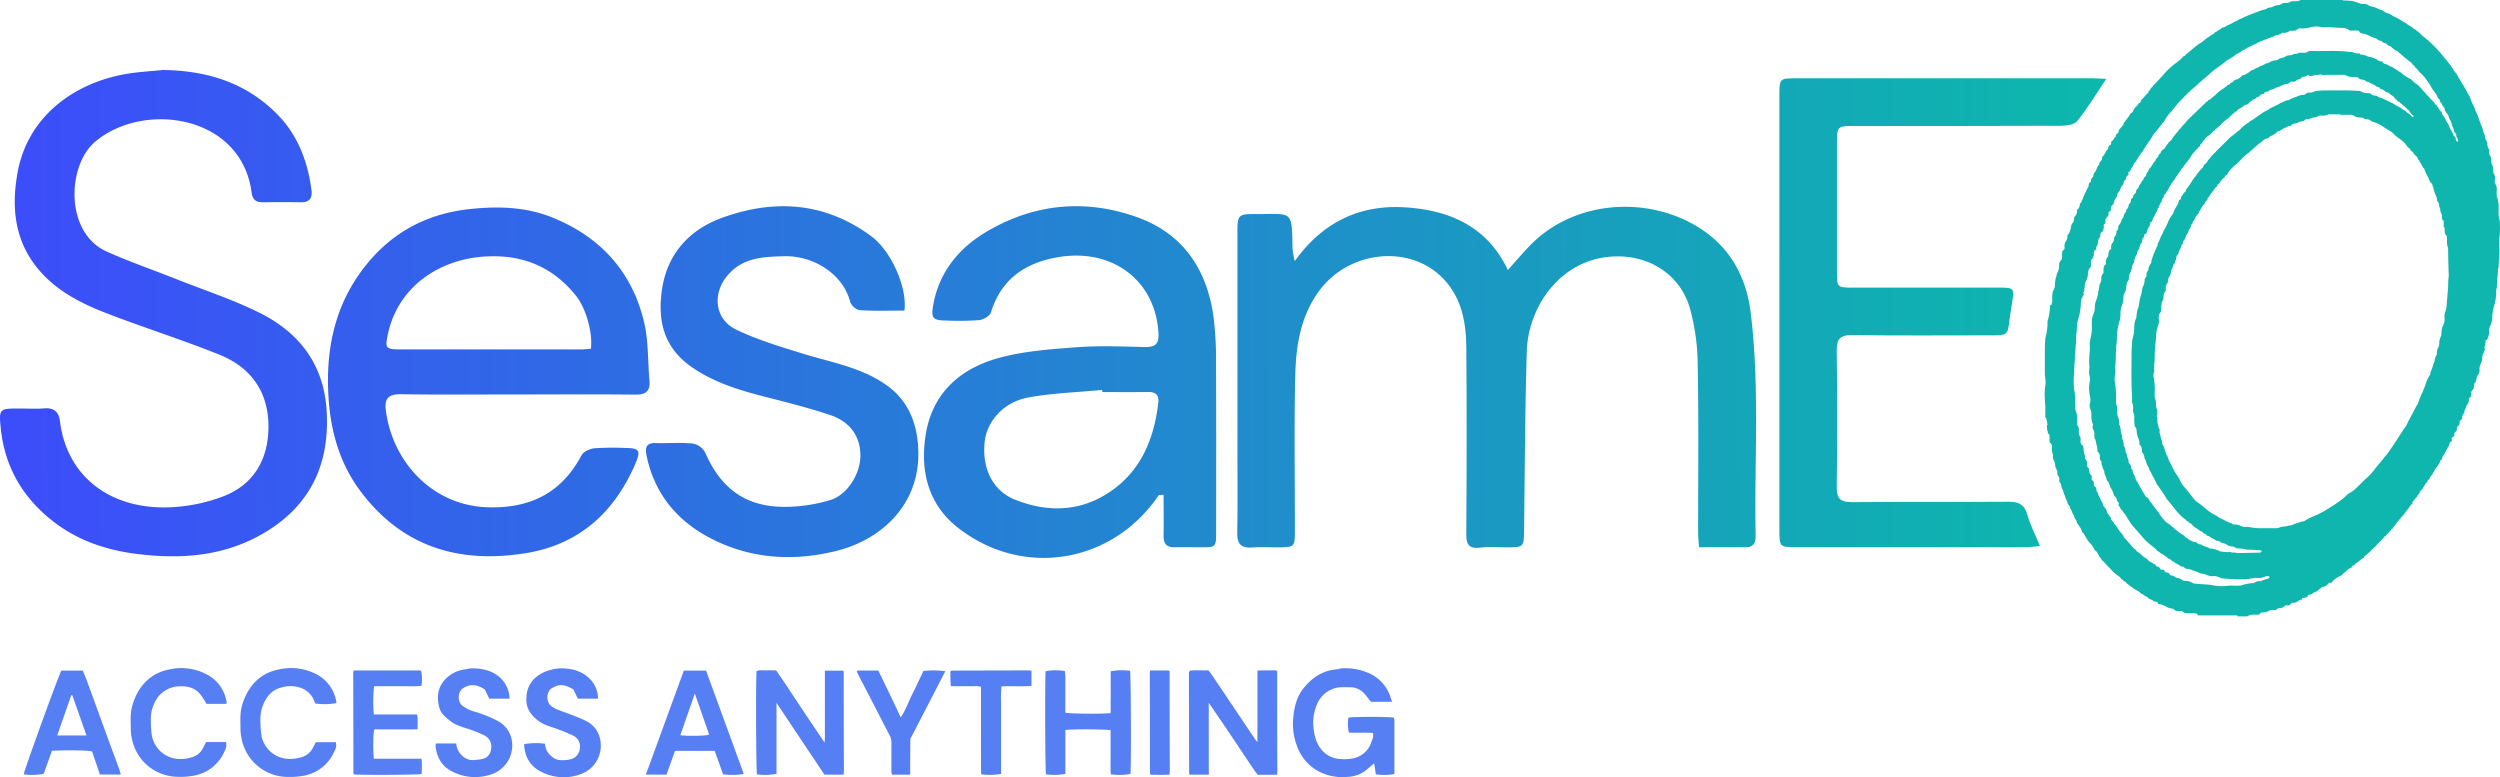 <svg xmlns="http://www.w3.org/2000/svg" xmlns:xlink="http://www.w3.org/1999/xlink" viewBox="0 0 1014.75 315.43"><defs><style>.cls-1{fill:url(#linear-gradient);}.cls-2{fill:url(#linear-gradient-2);}.cls-3{fill:url(#linear-gradient-3);}.cls-4{fill:url(#linear-gradient-4);}.cls-5{fill:url(#linear-gradient-5);}.cls-6{fill:url(#linear-gradient-6);}.cls-7{fill:#567ff4;}.cls-8{fill:#0fb6ad;}</style><linearGradient id="linear-gradient" x1="-42.46" y1="154.98" x2="1049.28" y2="151.92" gradientUnits="userSpaceOnUse"><stop offset="0" stop-color="#3f47ff"/><stop offset="1" stop-color="#01d199"/></linearGradient><linearGradient id="linear-gradient-2" x1="-42.54" y1="127.42" x2="1049.2" y2="124.36" xlink:href="#linear-gradient"/><linearGradient id="linear-gradient-3" x1="-42.54" y1="129.25" x2="1049.21" y2="126.19" xlink:href="#linear-gradient"/><linearGradient id="linear-gradient-4" x1="-42.46" y1="156.4" x2="1049.28" y2="153.34" xlink:href="#linear-gradient"/><linearGradient id="linear-gradient-5" x1="-42.46" y1="155.68" x2="1049.28" y2="152.62" xlink:href="#linear-gradient"/><linearGradient id="linear-gradient-6" x1="-42.46" y1="155.93" x2="1049.28" y2="152.87" xlink:href="#linear-gradient"/></defs><g id="Layer_2" data-name="Layer 2"><g id="Layer_6_Image" data-name="Layer 6 Image"><path class="cls-1" d="M525.53,106C537,90,552.1,83,570.38,84.16c17.78,1.17,33.11,7.5,41.67,25.42,3.34-3.7,6.18-7.08,9.26-10.22,18.22-18.53,48.9-20.16,69.87-5.94,11.43,7.74,17.65,19.44,19.37,33.05,3.8,30.16,1.49,60.51,2.06,90.77.06,2.86-.63,4.92-4.08,4.89-6.13-.07-12.27,0-18.9,0-.14-2.25-.36-4.18-.36-6.11,0-22.66.24-45.32-.17-68a88.47,88.47,0,0,0-3.2-23c-4.51-15.48-19.92-23.25-35.83-20.36-18.36,3.34-29.83,21-30.34,37.89-.75,24.28-.79,48.58-1.11,72.88-.09,6.55-.19,6.7-6.75,6.74-3.67,0-7.38-.34-11,.11-4.54.57-5.72-1.17-5.7-5.48.15-25.32.22-50.65,0-76-.09-9.94-1.86-19.61-9-27.32-13.46-14.51-38.48-12-50.68,4.54-7.79,10.57-9.48,22.63-9.76,35-.46,20.82-.11,41.65-.14,62.47,0,6.51-.18,6.65-6.79,6.69-3.5,0-7-.21-10.49.05-4.51.32-6.2-1.39-6.12-6,.23-12.49.08-25,.08-37.48q0-42.24,0-84.47c0-7,.38-7.44,7.32-7.39,15.26.11,14.76-2.07,15.05,14.27A40.05,40.05,0,0,0,525.53,106Z"/><path class="cls-2" d="M66.1,28.42c17.73.21,33.57,5,46.31,17.84,8.43,8.5,12.45,19.1,14,30.76.44,3.2-.61,5.15-4.26,5.09-5.16-.1-10.32-.08-15.49,0-2.82,0-4.14-1.09-4.53-4C97.91,46.43,58.14,41,38.6,57.54c-11.4,9.66-12.35,37,4.78,44.61,9.4,4.17,19.15,7.56,28.71,11.35,11.28,4.47,22.91,8.25,33.7,13.69,15.85,8,25.61,20.89,26.78,39.28,1.36,21.24-6.11,38.16-24.63,49.4-16.43,10-34.4,11.31-53,8.89-12.26-1.6-23.54-5.49-33.41-13.16C9.24,202,2,189.63.34,174.1c-.86-8.26-.65-8.28,7.61-8.29,3.33,0,6.68.22,10-.05,3.95-.32,5.92,1.41,6.38,5.17,2.72,22.36,20.44,36.33,45.6,34.93a68.74,68.74,0,0,0,20.73-4.4c12.29-4.77,18.12-14.85,18.31-27.75.21-14.12-6.74-24.39-19.66-29.63C74.08,137.9,58.35,133,43,127.05c-10.73-4.16-20.91-9.44-28.3-18.83C5.91,97,4.72,84.07,7,70.78c4-23.84,23.61-37.42,44.79-40.86C56.49,29.15,61.32,28.91,66.1,28.42Z"/><path class="cls-3" d="M854.94,32c-4.23,6.3-7.64,12-11.76,17.13-1.2,1.5-4.42,1.91-6.73,1.92-27.83.13-55.66.08-83.49.09-7.32,0-7.33,0-7.33,7.52q0,25.74,0,51.49c0,6.57,0,6.59,6.76,6.59q29.5,0,59,0c6.11,0,6.2.16,5.33,6.17-.31,2.13-.75,4.26-1,6.4-.76,6.78-.74,6.8-7.75,6.8-18.67,0-37.34.17-56-.1-5.17-.08-6.51,1.67-6.44,6.62q.38,27.5,0,55c-.06,4.91,1.65,6.24,6.35,6.19,21.17-.2,42.33,0,63.5-.16,4.13,0,6.37,1.17,7.54,5.32s3.17,8,5.12,12.66c-2.25.19-4,.46-5.67.47q-46.75,0-93.5,0c-6.44,0-6.62-.19-6.62-6.85q0-88.24,0-176.49c0-6.92.1-7,6.94-7q60,0,120,0C850.82,31.78,852.46,31.91,854.94,32Z"/><path class="cls-4" d="M470.38,200.93c-18.72,27.74-55.06,33.95-81.52,13.3-12.08-9.42-15.46-23-13.13-37.71,2.71-17.09,14.12-27,29.91-31.29,10.13-2.75,20.9-3.5,31.45-4.29,9.12-.68,18.32-.29,27.48-.08,4.27.1,5.91-1.13,5.65-5.71-1.26-21.53-19-34.72-41.29-30.67-13.23,2.4-22.58,9.07-26.73,22.35-.46,1.45-3.07,2.94-4.82,3.12a121.12,121.12,0,0,1-13.48.15c-5.38-.07-6-1.08-5.11-6.29,2.4-13.46,10.49-23.17,21.66-29.77C419.83,82.58,440.81,80.6,462,88.32c18.23,6.66,27.77,21,30.52,39.86a139.28,139.28,0,0,1,1.06,19.39c.12,22.66.05,45.32.05,68,0,6.59,0,6.59-6.38,6.57-3.49,0-7-.09-10.49,0-3.2.07-4.5-1.42-4.46-4.55.09-5.57,0-11.15,0-16.72Zm-22.94-41.79-.08-.88c-10.05,1-20.23,1.27-30.12,3.11s-16.69,9.62-17.57,18.08c-1.1,10.55,3.14,19.7,12.35,23.37,12.41,4.94,25.15,5.08,36.91-2.16,13.68-8.42,19.38-21.72,21.22-37.09.39-3.31-1.06-4.51-4.24-4.46C459.75,159.21,453.6,159.14,447.44,159.14Z"/><path class="cls-5" d="M209.8,160.11c-15.67,0-31.34.15-47-.09-4.76-.07-6.8,1.4-6.22,6.27,2.51,20.81,18.59,38.64,40.73,39.58,17.29.74,30.44-5.4,38.74-21.07.79-1.49,3.35-2.64,5.2-2.84a113,113,0,0,1,12.49-.14c5.82.06,6.47,1.05,4.13,6.48C249.35,208,235.08,221,213.52,224.51c-27,4.41-50.17-2.42-67.15-25.06-8.12-10.82-11.91-23.38-12.92-36.7-1.53-20.05,2.12-38.87,15-55,10.8-13.56,25-21.06,42.25-22.89,11.38-1.22,22.68-.93,33.41,3.39,19.66,7.91,32.62,22.15,37.41,42.89,1.73,7.51,1.39,15.5,2.1,23.26.4,4.38-1.51,5.83-5.8,5.78C241.8,160,225.8,160.11,209.8,160.11Zm30.07-18.58c.75-6.84-2.13-16.54-6.05-21.45-9.31-11.63-21.36-16.72-36.23-16-18.8.86-36.05,12-40.18,31.7-1.16,5.49-.85,6,4.88,6.05q36.92,0,73.83,0C237.27,141.8,238.42,141.64,239.87,141.53Z"/><path class="cls-6" d="M367.11,126.06c-6.24,0-12.23.22-18.18-.17-1.4-.09-3.5-2-3.87-3.47-3-11.45-15.19-18.74-26.78-18.42-8.5.24-16.62.49-22.8,7.59-6.5,7.46-5.48,18,3.43,22.25s18.24,7,27.58,9.89c11.27,3.43,23,5.43,33,12.36,8.21,5.68,12,13.71,13,23.15,2.61,24-13.69,39.6-33.11,44.4-18,4.45-35.55,3.13-51.88-5.65-13.15-7.08-22-18.07-25.07-33.15-.68-3.34,0-5.13,3.79-5,5,.12,10-.29,15,.2a7.21,7.21,0,0,1,5,3.6c6.54,15.08,17,22.44,33.35,22.08a64.56,64.56,0,0,0,17.52-2.78c6.95-2.16,12.14-10.7,12.15-18,0-7.59-4-13.68-12.12-16.42-8.65-2.92-17.54-5.15-26.39-7.41-10.53-2.69-20.79-5.77-29.91-12.08-11.38-7.86-14-18.82-12.11-31.56,2.12-14.51,11.2-24.19,24.05-28.94C314,80.68,334.87,81.91,353.8,96,361.63,101.84,368.32,116.52,367.11,126.06Z"/><path class="cls-7" d="M565,284.87h-8.54c-1-1.23-1.79-2.39-2.74-3.42a7.63,7.63,0,0,0-5.9-2.49c-2.19,0-4.38-.22-6.55.56a11.14,11.14,0,0,0-6.94,7,18.21,18.21,0,0,0-1.24,8.12c.28,3.17.83,6.27,2.81,9a10.5,10.5,0,0,0,8.3,4.45,16.6,16.6,0,0,0,5.29-.33,9.75,9.75,0,0,0,7.17-6.6c.38-1.12,1.06-2.19.59-3.66-3.21-.21-6.47,0-9.7-.13a14.39,14.39,0,0,1-.21-6.09c1.72-.39,16.51-.4,18.37,0a4.45,4.45,0,0,1,.28,1.13q0,10.69,0,21.39a1.42,1.42,0,0,1-.12.4,22.72,22.72,0,0,1-7.43.09c-.1-.72-.2-1.48-.31-2.24s-.25-1.52-.37-2.23c-1.14,1-2.32,2-3.53,3a13.13,13.13,0,0,1-7.31,2.52,20.72,20.72,0,0,1-11.55-2.19,18.33,18.33,0,0,1-8.7-9.79,25.18,25.18,0,0,1-1.73-12.1c.38-4.19,1.38-8.33,4-11.69,3.43-4.38,7.81-7.41,13.59-7.89.63,0,1.24-.34,1.86-.38a23.59,23.59,0,0,1,11.59,2.1,15.85,15.85,0,0,1,8.52,9.88C564.7,283.72,564.83,284.2,565,284.87Z"/><path class="cls-7" d="M490.66,314.44H483l-.22-.21c0-.05-.11-.11-.11-.17q-.06-19.57-.09-39.16c0-.57,0-1.14,0-1.71a1.19,1.19,0,0,1,.11-.41,5,5,0,0,1,.39-.58c2.29-.27,4.77,0,7.4-.12.36.45.77.91,1.12,1.43q4.17,6.17,8.32,12.36c3.12,4.64,6.23,9.3,9.36,13.94.27.41.6.78,1.11,1.42V272.16c1.42,0,2.67-.06,3.93-.07H518a2.87,2.87,0,0,1,.26.26c.05,0,.13.11.13.16q0,20.22.08,40.45c0,.41,0,.83-.09,1.45-2.6.2-5.14,0-7.84.11-.36-.47-.77-.94-1.12-1.45-4-5.89-7.89-11.79-11.86-17.67-2.21-3.28-4.46-6.54-6.93-10.15Z"/><path class="cls-7" d="M342.42,314.43h-7.78q-4.81-7.2-9.67-14.46l-9.78-14.68v28.8a23.74,23.74,0,0,1-7.94.22c-.36-1.62-.51-37.22-.17-41.94,1.26-.54,2.62-.21,3.94-.27s2.55,0,4,0c3.35,4.74,6.49,9.62,9.7,14.45s6.46,9.64,10,14.88c.19-2.3.08-4.16.1-6s0-3.85,0-5.77V272.22h7.4l.14.14c0,.06.11.12.11.18q0,20.32.08,40.65C342.53,313.54,342.47,313.88,342.42,314.43Z"/><path class="cls-7" d="M432.43,296.32v17.8a24.43,24.43,0,0,1-7.88.18c-.32-1.6-.44-38.42-.14-41.86a23.32,23.32,0,0,1,7.8-.08,20.74,20.74,0,0,1,.21,2.17c0,4.21,0,8.42,0,12.63v2.1c1.5.47,15.07.61,18.35.18.14-1.85,0-3.76.06-5.66s0-3.71,0-5.57v-5.73a24.34,24.34,0,0,1,7.86-.2c.35,1.6.5,37.75.17,41.86a24.46,24.46,0,0,1-8,.15c-.16-2.93-.05-5.91-.07-8.88s0-6,0-9C449.31,296,435.48,295.89,432.43,296.32Z"/><path class="cls-7" d="M91.84,285.69h-8A32.48,32.48,0,0,0,81,281.45c-2.23-2.4-5.23-3.08-8.36-2.86a11,11,0,0,0-5.8,1.85,11.53,11.53,0,0,0-2.52,2.24,15.11,15.11,0,0,0-3.1,9.74,45.54,45.54,0,0,0,.39,5.93A11.6,11.6,0,0,0,73,308.08a15.44,15.44,0,0,0,5-.73,7.43,7.43,0,0,0,4.43-3.73c.38-.76.77-1.52,1.23-2.41h8.13a5.63,5.63,0,0,1-.66,3.77,16.77,16.77,0,0,1-13.35,10,27.57,27.57,0,0,1-5.5.34A19.45,19.45,0,0,1,58,308.9a19.67,19.67,0,0,1-4.46-9.06,18.58,18.58,0,0,1-.46-4.2c0-2.69-.23-5.37.35-8.07a23.38,23.38,0,0,1,4.08-9,18.06,18.06,0,0,1,10.95-6.79,22.14,22.14,0,0,1,14.91,1.69A15.21,15.21,0,0,1,92,285.11C92,285.23,91.93,285.38,91.84,285.69Z"/><path class="cls-7" d="M128.2,301.27h8.11a4.58,4.58,0,0,1-.58,3.64A16.71,16.71,0,0,1,122.44,315a28.58,28.58,0,0,1-5.29.36,19.16,19.16,0,0,1-19.06-15.42,18.83,18.83,0,0,1-.48-4.42c0-2.61-.21-5.22.33-7.86a23.55,23.55,0,0,1,3.92-8.87,17.88,17.88,0,0,1,11.06-7,22.23,22.23,0,0,1,15.31,1.79A15.32,15.32,0,0,1,136.54,285a1.53,1.53,0,0,1-.07.41,27.71,27.71,0,0,1-8.5.14c-.31-.72-.61-1.51-1-2.25a9,9,0,0,0-6-4.41,11.73,11.73,0,0,0-6.49.11,9.61,9.61,0,0,0-5.54,3.38,15.38,15.38,0,0,0-3.24,9.71,47,47,0,0,0,.37,6.14,11.63,11.63,0,0,0,11.61,9.82,16.86,16.86,0,0,0,5-.79,7.31,7.31,0,0,0,4.26-3.62C127.37,302.93,127.74,302.16,128.2,301.27Z"/><path class="cls-7" d="M274,304.77l-3.48,9.64h-8.36c5.17-14.15,10.29-28.16,15.42-42.22h9q7.67,21,15.3,41.88c-1.48.52-5.22.63-8.36.26l-3.43-9.56Zm2.18-6.33c3.55.4,10.09.28,11.67-.23-1.9-5.49-3.81-11-5.81-16.73C280,287.32,278.07,292.81,276.13,298.44Z"/><path class="cls-7" d="M24.9,272.2h8.7c.55,1.36,1.2,2.83,1.75,4.34,2.88,7.84,5.72,15.7,8.58,23.55,1.41,3.86,2.86,7.7,4.27,11.56.31.86.55,1.75.86,2.74H40.57c-1.08-3.16-2.14-6.3-3.19-9.37-1.66-.47-10.25-.61-16.3-.27l-3.34,9.35a25,25,0,0,1-8.11.21C9.85,312.58,23.43,275.08,24.9,272.2Zm4.46,10-.41-.06-5.73,16.38H35.1Z"/><path class="cls-7" d="M206.85,283.58h-8.28c-.65-1.37-1.26-2.63-1.76-3.7-3.3-2.21-6.38-2.44-9.41-.13a5,5,0,0,0-.12,6.38,14.61,14.61,0,0,0,5.24,2.7,50,50,0,0,1,9.09,3.59,11.12,11.12,0,0,1,5.76,6.51,12.35,12.35,0,0,1-7.85,15.34A20,20,0,0,1,183.27,313c-4-2.08-5.88-5.57-6.45-9.89a6.67,6.67,0,0,1,.09-1.35h8.27a7.47,7.47,0,0,0,2.46,5,5.77,5.77,0,0,0,4.41,1.76,24.88,24.88,0,0,0,3.77-.45c2.58-.62,3.5-2.62,3.59-4.73a5,5,0,0,0-2.84-4.86,47.19,47.19,0,0,0-7.12-2.8c-2.35-.8-4.8-1.47-6.74-3.07s-3.69-2.87-4.37-5.35c-1.29-4.7-.56-8.85,3.09-12.23a13.36,13.36,0,0,1,7.45-3.34,18.15,18.15,0,0,1,2.28-.4c4.37-.07,8.52.78,11.85,3.78A12.17,12.17,0,0,1,206.85,283.58Z"/><path class="cls-7" d="M242.76,283.6h-8.21l-1.81-3.78c-4-2.26-6-2.27-9.29-.14a5,5,0,0,0-.09,6.57c1.71,1.54,4,2.14,6.18,3,2.72,1,5.46,2,8.07,3.27a10.43,10.43,0,0,1,5.67,6.31,12.35,12.35,0,0,1-7.85,15.51A19.83,19.83,0,0,1,219.19,313c-4.31-2.33-6.23-6.15-6.44-10.93a26.69,26.69,0,0,1,8.45-.19,7,7,0,0,0,2.62,5.07,5.81,5.81,0,0,0,4.05,1.6,13.7,13.7,0,0,0,4.21-.48,4.93,4.93,0,0,0,3.3-4.57,4.72,4.72,0,0,0-2.54-4.8c-1.9-1-3.89-1.73-5.87-2.5-1.78-.7-3.62-1.22-5.4-1.92a14.67,14.67,0,0,1-6.42-5.14,9.09,9.09,0,0,1-1.46-5.89,11,11,0,0,1,3.57-8.13,15.56,15.56,0,0,1,7-3.39,13.19,13.19,0,0,1,2.71-.43c4.45-.12,8.68.75,12,3.83A11.6,11.6,0,0,1,242.76,283.6Z"/><path class="cls-7" d="M143.54,272.15h27.33a15.08,15.08,0,0,1,.18,6.23,47.53,47.53,0,0,1-6.32.14c-2.14,0-4.28,0-6.42,0h-6.38c-.47,1.5-.58,8.62-.17,11.47h17.51c.51,2.06.14,3.94.26,6-2.09.13-4,.05-5.9.07s-4,0-6,0h-5.72c-.46,1.56-.55,9.25-.14,11.91h19.34a37,37,0,0,1,0,6.22c-1.71.34-24.26.45-27.41.16a1.14,1.14,0,0,1-.15-.16c-.05-.05-.11-.11-.11-.17q0-20.43-.07-40.87A7.92,7.92,0,0,1,143.54,272.15Z"/><path class="cls-7" d="M369.43,314.44H362a13.31,13.31,0,0,1-.18-1.63c0-3.78,0-7.56,0-11.34a5.84,5.84,0,0,0-.65-2.87c-2.63-5-5.22-10.11-7.83-15.17-1.67-3.22-3.36-6.43-5-9.65-.22-.43-.4-.88-.59-1.29.21-.17.32-.33.42-.33,2.71,0,5.42,0,8.34,0,3,6.18,6,12.45,9.09,19,2.14-3.06,3.15-6.4,4.72-9.44s3-6.28,4.49-9.36a35.08,35.08,0,0,1,8.9.09q-7.11,13.77-14.21,27.49Z"/><path class="cls-7" d="M418.68,272.24v6.18c-4.05.28-8.08,0-12.21.18a65.2,65.2,0,0,0-.14,7.1c0,2.35,0,4.71,0,7.06v21.35a24.42,24.42,0,0,1-8.07.17c-.14-2.93-.05-5.9-.07-8.87s0-5.85,0-8.78v-17.8c-1.38-.54-2.74-.24-4.06-.29s-2.71,0-4.06,0h-4.12a44,44,0,0,1-.16-6l.25-.24c.06,0,.12-.11.17-.11l31.46-.08A8.45,8.45,0,0,1,418.68,272.24Z"/><path class="cls-7" d="M466.84,272.15h7.59a1.83,1.83,0,0,1,.21.22c.05.05.11.11.11.17q0,20.44.08,40.88a9.32,9.32,0,0,1-.14,1c-2.58.16-5.12.06-7.53.07-.17-.17-.23-.21-.27-.26s-.12-.12-.12-.18q0-20.43-.07-40.88A8.2,8.2,0,0,1,466.84,272.15Z"/><path class="cls-8" d="M908,249.8H892a.53.53,0,0,0-.4-.7,5.9,5.9,0,0,0-1.4-.2h-2.7a2.39,2.39,0,0,1-1.4-.5,1.76,1.76,0,0,0-.5-.4h-1.1a2.41,2.41,0,0,1-2.4-.9,7.71,7.71,0,0,1-2.6-.7,8.36,8.36,0,0,0-3.1-1.2.76.76,0,0,1-.4-.2c-.2-.6-.6-.7-1.2-.8-.4-.1-.9-.1-1.1-.7a3.36,3.36,0,0,1-1.4-.5c-.4-.2-.7-.8-1.1-.9-.9-.1-1.2-1.1-2.1-1.1-.8-1-2-1.4-3-2.1-.6-.4-1.2-.9-1.8-1.3-.3-.3-.7-.5-1-.8s-.5-.7-1-.8-.5-.7-.9-.8c-.6-.1-.6-.8-1-1-.8-.5-1.4-1.1-2.1-1.6s-1.2-1.3-1.9-1.9c-.8-.9-1.7-1.7-2.4-2.6-.3-.4-.9-.6-1-1-.2-.7-1.1-1-1.1-1.8-.6-.6-.7-1.6-1.6-1.9-.1,0-.2-.2-.2-.4l-.3-.6a10.18,10.18,0,0,0-1.8-2.3,10.47,10.47,0,0,1-.8-1.1l-.9-1.5c-.4-.5-.4-1.2-1.1-1.4-.1,0-.1-.3-.1-.4a8,8,0,0,0-1.3-2.4c-.4-.6-.9-1-.9-1.7a.76.76,0,0,0-.2-.5,3.43,3.43,0,0,1-.9-1.8c-.2-.4-.5-.9-.7-1.3s-.3-1.1-.6-1.3c-.5-.4-.1-1-.6-1.4,0,0,0-.2-.1-.2-.5-.3-.5-.9-.7-1.3a9.38,9.38,0,0,0-.6-1.5c-.3-.5-.3-1.1-.6-1.6-.2-.2-.2-.6-.3-.9a6.94,6.94,0,0,0-.5-1.3,5.34,5.34,0,0,1-.5-1.8.76.76,0,0,0-.2-.5,1.67,1.67,0,0,1-.5-1.6,1.68,1.68,0,0,0-.3-1.2,1.77,1.77,0,0,1-.5-1.7c.1-.4-.3-1-.5-1.5a2.84,2.84,0,0,1-.4-1.3,4.71,4.71,0,0,0-.4-1.7,3.87,3.87,0,0,1-.5-2.3v-.3a6.91,6.91,0,0,1-.4-3.2,2,2,0,0,0-1-1.9v-3.1a3,3,0,0,0-.7-.5c0-.4.1-.8-.1-1a1.8,1.8,0,0,1-.2-1c0-.6-.2-1.2.2-1.7-.3-.8-.2-1.8-.7-2.5a1.42,1.42,0,0,1-.2-.6v-3.7c0-1.2-.2-2.4-.2-3.6a24.42,24.42,0,0,1,.2-5.4,6.46,6.46,0,0,0,0-2.4c0-.8-.2-1.5-.2-2.3v-10c0-1.5.1-2.9.2-4.4,0-.1.1-.3.1-.4a24.28,24.28,0,0,0,.8-5.4,3.21,3.21,0,0,1,.1-1.4,23.62,23.62,0,0,0,.9-6.1c.1-.2.7-.1.7-.7,0-.4.2-.7.2-1.1v-1.8a5.46,5.46,0,0,1,.6-2.8,3.84,3.84,0,0,0,.5-2.1,10.3,10.3,0,0,1,.6-3.5c.1-.3.1-.6.2-.9a6.29,6.29,0,0,0,.9-3.3,2.65,2.65,0,0,1,.8-2.2,1.59,1.59,0,0,0,.4-1.2v-2.3a9.43,9.43,0,0,1,1-1v-.9a3.15,3.15,0,0,1,.8-2.6.6.6,0,0,0,.1-.4c.4-.6.2-1.2.3-1.8.2-.2.5-.4.6-.7a9.68,9.68,0,0,0,.8-2.4,3.12,3.12,0,0,1,.7-1.8,1.74,1.74,0,0,0,.5-1.4,2,2,0,0,1,.4-1.3,2.67,2.67,0,0,0,.8-2.5,3,3,0,0,0,1.2-2.6c.3-.3.7-.6.7-.9,0-.5.4-.8.5-1.1a5,5,0,0,1,.5-1.3,11.73,11.73,0,0,1,.5-1.1c.4-.8.7-1.5,1.1-2.2a1.4,1.4,0,0,0,.3-.9,1.33,1.33,0,0,1,.9-1.4c0-1.1.1-1.1.8-2a.76.76,0,0,0,.2-.5c.1-.4.1-1,.4-1.2,1-.9.9-2.4,2-3.3,0,0,.1-.1,0-.1-.1-.6.3-.9.6-1.3s.6-.6.5-.9a1.49,1.49,0,0,1,.6-1.3,11.91,11.91,0,0,0,.9-1.5c.2-.3.3-.7.7-.9a.71.71,0,0,0,.3-.6,1.44,1.44,0,0,1,.8-1.3.67.67,0,0,0,.4-.7v-.6a9.32,9.32,0,0,0,1-1,2,2,0,0,1,.8-1c.1,0,.1-.2.1-.3-.1-.5.2-.7.5-1s.8-.6.7-1.3a.76.76,0,0,1,.2-.4c.5-.6,1-1.1,1.5-1.7.1-.1.2-.2.2-.3-.1-.7.5-1,.8-1.5s.8-1.1,1.2-1.6.7-1.5,1.5-1.8c.1-.1.3-.2.3-.4a5.25,5.25,0,0,1,1.9-2.5c.2-.2.2-.5.3-.7s.5-.2.8-.4c.1-.1.1-.3.2-.4s0-.4.1-.5c.7-.8,1.5-1.6,2.2-2.5.3-.3,1-.5.8-1.2,0,0,.2-.1.2-.2.2-.2.6-.3.6-.6.1-.7,1-.9,1.1-1.5,1.9-1.8,3.6-3.8,5.3-5.7a39.47,39.47,0,0,1,3.7-3.3c.1-.1.1-.1.2-.1a27.46,27.46,0,0,0,2.6-2.2c.3-.2.3-.7.8-.7.3,0,.5-.5.8-.7l1.7-1.4c.6-.5,1.2-1.1,1.9-1.6a14.91,14.91,0,0,1,2-1.5c1.5-.7,2.4-2.1,4-2.8.5-.8,1.7-.7,2.1-1.7.9-.2,1.5-1,2.3-1.3.3-.1.5-.4.7-.6.4-.1,1-.1,1.3-.4.9-.7,2-.9,2.9-1.5.7-.5,1.6-.7,2.3-1.2s1.6-.6,2.3-1.1a.76.76,0,0,1,.5-.2,30.54,30.54,0,0,1,3.2-1.3,18,18,0,0,1,2.1-.8,15.55,15.55,0,0,1,2.3-.8,3.17,3.17,0,0,0,1.5-.6,1.42,1.42,0,0,1,.6-.2,4.66,4.66,0,0,0,2-.6,6.58,6.58,0,0,1,1.5-.4,2.3,2.3,0,0,0,1.4-.4,2.88,2.88,0,0,1,2-.5,3.29,3.29,0,0,0,1.7-.4,1.52,1.52,0,0,1,1.3-.3h1.3a4.94,4.94,0,0,0,1.6-.5h17c.2.1.3.2.5.2a25.61,25.61,0,0,1,3.9.3c.2,0,.3.1.4.1.8.3,1.5.5,2.3.8a3.89,3.89,0,0,0,1.5.2,3.92,3.92,0,0,1,1.8.4,6,6,0,0,0,1.1.6,7.61,7.61,0,0,1,3,1h.1c.8.5,1.9.5,2.6,1.3.1.1.3.1.4.2.5.2,1,.3,1.4.5.9.4,1.6,1,2.5,1.4,1.6.6,2.8,1.7,4.3,2.4.8.9,2.2,1.2,3,2.2a.76.76,0,0,0,.4.2,2.44,2.44,0,0,1,1.1.9c.6,0,.8.6,1.2.9.2.1.3.3.5.5,1,.8,2,1.7,3,2.5s1.6,1.6,2.5,2.4c.5.5.9,1,1.4,1.5,1.2,1.3,2.2,2.6,3.3,3.9l2.1,2.7a7.46,7.46,0,0,1,.7,1.2,11.32,11.32,0,0,0,1,1.3c.5.4.6,1,.9,1.5l1.8,3a31.36,31.36,0,0,1,1.8,3.1,22.47,22.47,0,0,0,1.2,2.1c.4.7.3,1.6.9,2.2.2,1.1,1.2,2,1.2,3.2a.1.1,0,0,0,.1.1,13.65,13.65,0,0,1,1.4,3.3c.4,1,.7,2.1,1.2,3.1.6,1.3.6,2.7,1.4,3.9.1.1,0,.2,0,.4a2.46,2.46,0,0,0,.5,1.5,2.84,2.84,0,0,1,.4,1.2,4,4,0,0,0,.7,2.4.63.63,0,0,1,0,.6,4.19,4.19,0,0,0,.5,2.2,2.54,2.54,0,0,1,.4,1.7,2.88,2.88,0,0,0,.3,1.6,5.75,5.75,0,0,1,.5,2.6,2,2,0,0,0,.2,1.1,3.31,3.31,0,0,1,.5,2.4,3,3,0,0,0,.3,2.1,3.66,3.66,0,0,1,.4,2.3v2a3.55,3.55,0,0,0,.2,1,11.56,11.56,0,0,1,.6,4.2,22.53,22.53,0,0,0,0,2.6,3.4,3.4,0,0,0,.2,1.4,10.9,10.9,0,0,1,.3,2.6,36.22,36.22,0,0,1-.2,5.7,20.6,20.6,0,0,0,0,4.3c.1,2.5-.3,4.9-.3,7.3v.2c-.5,1-.2,2.2-.4,3.2a38.66,38.66,0,0,0-.3,4.8v.2c-.5,1.2-.2,2.5-.4,3.8a19.72,19.72,0,0,1-.7,3.5,20.08,20.08,0,0,0-.8,4.8,8.08,8.08,0,0,1-.8,3.4,4.92,4.92,0,0,0-.5,2,5.5,5.5,0,0,1-.2,2.2c-.2.5-.4,1.1-.6,1.6-.2,0-.4.1-.6.1a11.08,11.08,0,0,1-.2,1.9,5.27,5.27,0,0,1-.3,1.2c.5.6-.1,1.1-.2,1.7s-.6,1.1-.6,1.8a6,6,0,0,1-.7,3,5.37,5.37,0,0,0-.5,2.1,2.8,2.8,0,0,1-.7,2.5,1.8,1.8,0,0,0-.4.9c-.2.8-.1,1.8-.9,2.3-.1.9-.3,1.7-.4,2.4a9,9,0,0,0-.9,1v2c-.3.2-.6.5-1,.8a3.88,3.88,0,0,1-.8,2.8c-.1.2-.3.3-.3.5a2.46,2.46,0,0,1-.4,1.1,2,2,0,0,0-.3,1.1.91.91,0,0,1-.3.7,1.91,1.91,0,0,0-.6,1.6,1,1,0,0,1-.4.9c-.2.2-.4.3-.6.5v.8c-.1.4-.1.9-.4,1-.8.4-.7,1.1-.8,1.8a.75.75,0,0,1-.4.7,1.1,1.1,0,0,0-.6,1v.8a5.74,5.74,0,0,1-.7.4,1,1,0,0,0-.4.7,3.09,3.09,0,0,0,.2.8,10,10,0,0,0-1,.9c-.2.6-.1,1.1-.4,1.3-.7,1-1.1,2.1-1.7,3.1-.1.1-.1.3-.2.4a3,3,0,0,0-.8,1.6,1,1,0,0,1-.1.3c-.6.2-.6.8-.8,1.2a12.54,12.54,0,0,1-1.6,2.4,4.7,4.7,0,0,0-.6.9c0,.4-.3.6-.5.9s-.2.7-.5.9c-.8.6-.8,1.7-1.7,2.2-.1.7-.7,1-1,1.6s-.7,1-.9,1.5c-.5.8-1.5,1.3-1.5,2.4a1,1,0,0,1-.3.1c-.1.1-.4.3-.4.4,0,.5-.3.7-.6,1a21,21,0,0,0-1.4,1.7c-.1.1-.1.4-.1.6s-.1.3-.3.4-.3.2-.4.4c-1,1.4-2,2.7-3.1,4.1-.3.4-.7.6-.9,1a39.19,39.19,0,0,0-2.5,3.2c-.2.3-.7.5-.6,1a1.44,1.44,0,0,0-.3.2c-.1.1-.3.1-.4.2-.3.4-.5.9-1,1,0,.6-.7.8-.9,1.2s-.8.6-1.1,1a10.59,10.59,0,0,1-1,1.2,28.34,28.34,0,0,0-2.4,2.5c-.6.7-1.4,1.1-1.9,1.8a9.34,9.34,0,0,1-1.5,1.3,3.33,3.33,0,0,1-1.1.9c-.2.1-.1.5-.3.7s-.6.1-.8.4-.8.6-1.2,1c-.6.6-1.5.8-1.9,1.6,0,.1-.3.2-.4.2-.7,0-.6.6-.7.8a5.82,5.82,0,0,0-1.1.5,17.38,17.38,0,0,0-1.5,1.3c-.5.4-1,.6-1.3,1.2a2.19,2.19,0,0,1-.5.3,9,9,0,0,0-3.5,2.5.37.37,0,0,0-.1.3,4.87,4.87,0,0,0-1.2.1c-.3.3-.5.6-.7.8s-.5.3-.7.5-.7.2-1,.3-.7.2-.8.4c-.2.5-.8.5-1,.8a2,2,0,0,1-1.2.8,3.13,3.13,0,0,0-1,.5,2,2,0,0,1-1.2.6,2.35,2.35,0,0,0-1,.5c-.1.1-.1.4-.2.6-.7.1-1.4.3-2,.4a1.49,1.49,0,0,0-.1.6,2.73,2.73,0,0,0-1.9.8c-.1.1-.3.1-.5.2-.6.4-1.3.2-1.8.3-.3.4-.6.7-.8,1h-1.7c-.5.4-.8.8-1.1.9a12,12,0,0,1-2,.3,5.72,5.72,0,0,1-.8.7h-1.1a3,3,0,0,0-2,.5c-.2.1-.4.1-.5.2a7.15,7.15,0,0,1-2.5.3,3.63,3.63,0,0,1-.8.9h-2.7a3.31,3.31,0,0,0-1.5.4,1.69,1.69,0,0,1-1,.3h-3.6C908.23,249.5,908,249.5,908,249.8Zm-32.3-80.4a7.87,7.87,0,0,0,.4,3.5c.1.3,0,.8.2,1a1.21,1.21,0,0,1,.3,1c0,.3-.1.7,0,.9.5.9.3,2.1.9,3,.1.1,0,.4.1.6.1.4,0,.9.3,1.2.4.5.4,1.1.7,1.6.4.9.4,2,1.1,2.8.1.1,0,.2.1.3a13.36,13.36,0,0,0,.7,1.8l1.2,2.4a33,33,0,0,0,1.8,3.2,6.7,6.7,0,0,1,1.1,1.8,14.15,14.15,0,0,0,2.3,3.5c1.4,1.6,2.6,3.3,3.9,4.9a5.8,5.8,0,0,0,1.2,1,36.55,36.55,0,0,1,3.1,2.4,21,21,0,0,0,3,2.2c.7.5,1.5.7,2.1,1.2a5.07,5.07,0,0,0,1.6.9c.6.3,1.2.6,1.7.9a16.67,16.67,0,0,0,2,.8c.5.2.9.7,1.5.6a5,5,0,0,1,2.6.6,4.71,4.71,0,0,0,1.7.4,7.5,7.5,0,0,1,1.5,0,23.25,23.25,0,0,0,5.3.5h5.5a3.4,3.4,0,0,0,1.4-.2,7,7,0,0,1,2.5-.5,23.81,23.81,0,0,1,2.6-.5,27,27,0,0,1,4-1.4c.6-.2,1.3-.2,1.7-.6a27.68,27.68,0,0,1,4.6-2.2c1.2-.6,2.4-1.2,3.6-1.9,1.7-1.1,3.5-2.1,5.2-3.4a18.85,18.85,0,0,0,3.1-2.5,6.1,6.1,0,0,1,1.6-1.2,11.22,11.22,0,0,0,2.2-1.6c1.7-1.6,3.3-3.3,5.1-4.9a16.68,16.68,0,0,0,2.5-2.8c1.2-1.7,2.7-3.1,3.9-4.8.5-.7,1.2-1.3,1.7-2.1,1.2-1.7,2.4-3.5,3.6-5.3.2-.4.5-.7.7-1.1.8-1.2,1.6-2.5,2.4-3.7.2-.3.5-.6.7-.9.5-1.1,1-2.1,1.6-3.2l2.7-5.1a4.05,4.05,0,0,0,.5-.9,23.4,23.4,0,0,1,.9-2.4c.3-.8.7-1.5,1-2.3a23.29,23.29,0,0,0,1.1-2.8,15.31,15.31,0,0,1,1.9-4.1.6.6,0,0,0,.1-.4,4.22,4.22,0,0,1,.3-1.2c.6-1.1.7-2.3,1.3-3.5,0-.1.1-.2.1-.3a6.15,6.15,0,0,1,.7-2.3,1.39,1.39,0,0,0,.2-1.1,5.55,5.55,0,0,1,.6-2.2,2.93,2.93,0,0,0,.4-1.6,5.34,5.34,0,0,1,.5-2.5,4.19,4.19,0,0,0,.4-1.6,7.19,7.19,0,0,1,.8-3.5c.1-.2.1-.4.2-.5a7.13,7.13,0,0,0,.2-2.9,4.67,4.67,0,0,1,.3-1.7,8.15,8.15,0,0,0,.6-3.1c.2-1.9.3-3.8.5-5.7.2-1.7,0-3.5.3-5.2a14.72,14.72,0,0,0,0-2.1c-.1-3.2-.2-6.5-.2-9.7a2.54,2.54,0,0,0-.2-.7,9.08,9.08,0,0,1-.3-2.3,13.33,13.33,0,0,0,0-2,2.72,2.72,0,0,1-.9-2.4v-.8a2.27,2.27,0,0,0-.1-.4c-.5-.1-.3-.5-.3-.8V89.7a5,5,0,0,1-.7-.8c-.1-.8.1-1.5-.2-2.1a3.51,3.51,0,0,1-.5-2c0-.1,0-.1-.1-.2-.5-.9-.2-2.2-1.1-3l-.1-.1a5.59,5.59,0,0,0-.7-2.6,14.16,14.16,0,0,1-.7-2.2,3.81,3.81,0,0,0-.3-1c-.3-.4,0-1.2-.8-1.4-.1,0-.1-.2-.2-.3-.4-.8-.7-1.6-1.1-2.4a14.25,14.25,0,0,1-1.3-2.8.55.55,0,0,0-.3-.5c-.7-.7-.8-1.8-1.6-2.4.1-.7-.7-.9-.8-1.5a2.49,2.49,0,0,0-1.1-1.4c-.7-.6-.9-1.6-1.9-2a.35.35,0,0,1-.1-.2c0-.4-.3-.6-.6-.8a2.36,2.36,0,0,1-.8-.9,12,12,0,0,0-2.8-2.7,18.39,18.39,0,0,1-2.2-1.7,8.31,8.31,0,0,0-1.4-1.3c-1.2-.7-2.4-1.4-3.5-2.2a16.18,16.18,0,0,0-1.8-1c-.9-.4-1.8-.7-2.7-1a.35.35,0,0,1-.2-.1c-.3-.6-1-.6-1.5-.7s-1.2-.1-1.7-.6h-.2c-.7-.1-1.3-.1-2-.2a1.61,1.61,0,0,1-.9-.3c-1.2-.7-1.2-.7-2.1-.7h-2.6a3,3,0,0,1-1.6-.2h-4.5c-.1,0-.2,0-.2.1a5.11,5.11,0,0,1-2.7.4,3.09,3.09,0,0,0-1.8.5,1.42,1.42,0,0,1-.6.2c-.5.1-1.1,0-1.5.3a4.09,4.09,0,0,1-2.4.4,2.44,2.44,0,0,1-2.2,1c-.1,0-.4,0-.4.1a4,4,0,0,1-1.8.7c-.6.2-1.5.2-1.7,1.1-.6,0-1.3-.1-1.8.5-1.4.2-2.3,1.5-3.7,1.7a.45.45,0,0,0-.3.3.78.78,0,0,1-.4.4,11.91,11.91,0,0,1-1.5.9c-.5.3-1.1.4-1.3,1,0,.1-.3.1-.4.1-.3.1-.7.2-1,.3a5.38,5.38,0,0,0-1.2.9,9.38,9.38,0,0,1-1.2.9c-.8.6-1.5,1.3-2.2,1.9s-1.4,1.3-2.1,1.9a15.58,15.58,0,0,0-2,1.6c-.7.6-1.3,1.3-1.9,1.9a19.2,19.2,0,0,1-1.5,1.4,13,13,0,0,0-3.4,3.9c-.1.1-.2.3-.3.3a.66.66,0,0,0-.6.7.22.22,0,0,1-.2.2,10,10,0,0,0-1.1,1l-.9,1.2c-.3.6-1.1.8-1.1,1.6a1.34,1.34,0,0,0-.9.9,7.05,7.05,0,0,1-.7.9,11.32,11.32,0,0,1-1,1.3c-.4.4-.3,1.1-.9,1.2-.1,0-.2.2-.2.3.1.6-.4.9-.7,1.3a1.35,1.35,0,0,0-.5.9c-.1.3-.5.5-.7.8a20.68,20.68,0,0,0-1.5,2.5,4,4,0,0,1-1,1.5c-.7.8-.9,1.9-1.6,2.6a.6.6,0,0,0-.1.4c-.1.2-.1.4-.2.5-.5.3-.5,1-.7,1.4-.1.2-.1.4-.2.5a1.74,1.74,0,0,0-.6,1.1,1.74,1.74,0,0,1-.6,1.1.76.76,0,0,0-.2.4c-.4.8-.5,1.7-1.2,2.3-.1.1-.3.4-.2.6a1.49,1.49,0,0,1-.4.9l-.3.6a7.71,7.71,0,0,1-.8,1.9c-.1.1-.2.2-.2.3a1.92,1.92,0,0,1-.8,1.6c-.3,1.2-.5,2.2-.8,3.1-.9.8-.8,2.1-1.5,3-.1.1-.1.4-.1.6a3.71,3.71,0,0,1-.4,1.5,3.69,3.69,0,0,0-.8,2.7,7.11,7.11,0,0,0-.9,1.7,12.05,12.05,0,0,0,0,1.9,2.48,2.48,0,0,0-.8,1.4c-.1.6-.1,1.1-.2,1.6a1.7,1.7,0,0,1-.1.7,2.53,2.53,0,0,0-.6,1.5c0,.5-.3,1-.2,1.6a2.44,2.44,0,0,1-.6,2.3c-.1.1,0,.2-.1.3a4.16,4.16,0,0,0-.2,2.2,5.92,5.92,0,0,1-.6,3.2c-.1.1,0,.3-.1.4a11.7,11.7,0,0,0-.4,3.2c-.2,1.8-.4,3.6-.5,5.4-.2,2,0,3.9-.3,5.9a24.32,24.32,0,0,0,0,2.7,2,2,0,0,1-.1.8,3.46,3.46,0,0,0-.1,2,23.25,23.25,0,0,1,.4,5.3v1.2a4.84,4.84,0,0,0,.3,2.4,6.75,6.75,0,0,1,.2,1.4,5.28,5.28,0,0,0,.4,2.5,1.7,1.7,0,0,1,.1.7v1.6C875.23,169.1,875.53,169.3,875.73,169.4Zm-16.5,33.8a1.5,1.5,0,0,0-.6-1.5,1.8,1.8,0,0,1-.6-.9,9.3,9.3,0,0,0-1.2-2.7c-.6-1.1-.6-2.4-1.7-3.2v-.2a6.79,6.79,0,0,0-.7-2,1.88,1.88,0,0,1-.2-.8,2.69,2.69,0,0,0-.5-1.5.76.76,0,0,1-.2-.4c-.1-.8-.7-1.6-.5-2.5,0-.1-.2-.3-.3-.5a1.79,1.79,0,0,1-.4-1.4,2.47,2.47,0,0,0-1-2.4c.2-1.6-.5-3-.7-4.5v-.2c-.6-.5-.5-1.2-.5-1.9a4.18,4.18,0,0,0-.5-2.4,1.41,1.41,0,0,1-.1-1.4.85.85,0,0,0,0-.7,6.61,6.61,0,0,1-.6-3.1,7.28,7.28,0,0,0-.4-2.9,3.59,3.59,0,0,1-.1-2.7,4.5,4.5,0,0,0,0-2c-.2-1-.3-2-.4-3a12.22,12.22,0,0,1,.2-3.3,7,7,0,0,0-.2-3.2,6.53,6.53,0,0,1,0-1.4,6.15,6.15,0,0,1,.1-1.3,5.7,5.7,0,0,0-.1-1.3,43.49,43.49,0,0,1,.2-5.1,17.09,17.09,0,0,0,0-3.2,23.36,23.36,0,0,1,.4-2.6,17.37,17.37,0,0,0,.5-3.9,20.85,20.85,0,0,1,0-2.5,6.36,6.36,0,0,1,.5-2.8,8,8,0,0,0,.7-3.4,6.87,6.87,0,0,1,.5-2.4,13.86,13.86,0,0,0,.9-3.5c.1-.7.3-1.4.4-2.1.1-.4,0-.8.2-1.1a3.5,3.5,0,0,0,.6-2.2,3.17,3.17,0,0,1,.9-2.3c.1-1.3-.3-2.7,1-3.6v-.4a3.15,3.15,0,0,1,.8-2.6.37.37,0,0,0,.1-.3c.1-.6.2-1.3.3-2l.9-.9v-1c.1-.4.1-.9.4-1.2a3,3,0,0,0,.8-2.2.76.76,0,0,1,.2-.5,2.24,2.24,0,0,0,.7-2.2,2,2,0,0,0,.8-1.5,1.34,1.34,0,0,1,.2-.9,5,5,0,0,0,1.2-2.4c0-.1.1-.2.2-.3a1.74,1.74,0,0,0,.6-1.2,2.79,2.79,0,0,1,.7-1.3c.3-.4.3-1.1.6-1.4a2.08,2.08,0,0,0,.7-1.5c0-.7.8-.9.9-1.6.1-.5,0-1.3.8-1.5a1,1,0,0,0,.1-.3,1.71,1.71,0,0,1,.7-1.3c.2-.2.5-.5.5-.8.1-.6.2-1.2.9-1.4.2-.5.2-1.2.7-1.6s.6-1.5,1.4-1.9c.1,0,0-.2,0-.3a2.51,2.51,0,0,1,.4-.7c.4-.4.9-.8.8-1.5,0-.1.2-.2.3-.4a4.7,4.7,0,0,0,.6-.9,2.07,2.07,0,0,1,.6-1c.9-.9,1.3-2.3,2.3-3.1-.1-.5.3-.7.6-1,.6-.6.5-1.5,1.4-1.9,0-.9.7-1.2,1.3-1.7l.4-.4a6.73,6.73,0,0,1,.7-1.1c.2-.4.7-.7.8-1,.1-.6.7-.5.9-.9a.1.1,0,0,1,.1-.1c.4-.5.7-1.1,1.1-1.6l1.2-1.5c.4-.4.9-.7.9-1.3.6-.2.8-.8,1.2-1.2.5-.6,1-1,1.5-1.6s.9-1.2,1.5-1.7c1.9-1.9,3.9-3.7,5.8-5.6.3-.3.6-.4.8-.8s.8-.4.9-.7c.2-.5.6-.4.9-.6,1.1-1,2.3-1.8,3.3-2.9.8-.8,1.8-1.2,2.6-1.9.4-.3.9-.5,1.1-.9s1-.2,1.2-.8c.1-.3.7-.3,1-.6a9,9,0,0,1,1-.9h.2a5.43,5.43,0,0,0,2.5-1.5.82.82,0,0,1,.6-.4c1-.1,1.6-.8,2.5-1.2.6-1,2-.8,2.7-1.7h.2a4.18,4.18,0,0,0,1-.4,3.1,3.1,0,0,1,1.3-.6,14.68,14.68,0,0,0,1.7-.9,2.46,2.46,0,0,0,1.6-.6,6.46,6.46,0,0,1,2.1-.6c.4-.1.9-.1,1.1-.3.4-.5,1-.5,1.5-.7a3.63,3.63,0,0,0,1.7-.7c.2-.2.6-.2,1-.3s1.2,0,1.6-.3,1-.3,1.6-.4c.2,0,.6,0,.7-.1.1-.5.5-.3.8-.3h2a1.27,1.27,0,0,0,.6-.1,3.17,3.17,0,0,1,2.5-.6c4.4.1,8.9-.2,13.3.2l3,.3c.1,0,.1.1.2.1a5.07,5.07,0,0,0,2.4.4c.1,0,.4,0,.4.1.1.6.5.3.9.4l1.3.3a5.91,5.91,0,0,0,2,.7,4.38,4.38,0,0,1,1.9.7,2.47,2.47,0,0,1,.9.4,2.52,2.52,0,0,0,2,.6,1.45,1.45,0,0,0,1.3,1.1c1,.2,1.6,1,2.6,1.1.6.6,1.5.9,2.2,1.5a6,6,0,0,0,1.1.6,18.62,18.62,0,0,0,4.1,2.8,2.19,2.19,0,0,1,.5.3c.1.5.6.4.8.8a2.72,2.72,0,0,0,1,.8,12.45,12.45,0,0,1,2.1,1.9c.5.7,1.2,1.3,1.7,1.9s1.2,1.4,1.8,2a13.07,13.07,0,0,0,1.1,1.2c.4.4.9.6,1,1.3a.22.22,0,0,0,.2.2c.5,0,.6.5.8.8.4.5.6,1,1,1.5s1,.8.9,1.6c0,.1.1.1.1.2a9.48,9.48,0,0,1,1.7,2.7c.2.5.7.9.9,1.5a12.15,12.15,0,0,0,.9,2,9.34,9.34,0,0,1,1,2,3,3,0,0,0,.5.7,1.39,1.39,0,0,1,.5,1,1.05,1.05,0,0,0,.8,1.1c.4-.6-.2-1.1-.2-1.6-.6-.4-.3-1.1-.5-1.7a1.86,1.86,0,0,1-.9-1.5,25,25,0,0,1-.9-2.5,5.09,5.09,0,0,0-.7-1.7c-.4-.5-.4-1.2-.7-1.8-.5-.9-1.5-1.5-1.4-2.7,0-.1-.2-.3-.3-.4-.7-.7-.8-1.7-1.6-2.3a.14.14,0,0,1,0-.2c.1-.5-.2-.7-.5-1s-.5-.5-.6-.9a5.07,5.07,0,0,0-.9-1.6,14.52,14.52,0,0,1-1.9-2.9,24.26,24.26,0,0,0-1.4-2,14.42,14.42,0,0,0-2.2-2.7,7.52,7.52,0,0,1-1.5-1.6c-.4-.7-1.3-.9-1.4-1.8a.35.35,0,0,0-.2-.1c-.4.1-.4-.3-.6-.5a2.65,2.65,0,0,0-.5-.6c-.9-.6-1.8-1.4-2.7-2.1-.7-.6-1.4-1.3-2.1-1.8-.5-.4-.9-1-1.6-1-.6-.7-1.4-1-2-1.7-.1-.1-.2-.2-.3-.2a1,1,0,0,1-.9-.4c-.4-.3-.7-.7-1.1-.7a2,2,0,0,1-1.1-.6,1.27,1.27,0,0,0-.7-.4c-.7.1-1.1-.5-1.6-.8a.76.76,0,0,0-.4-.2,10.91,10.91,0,0,1-2.7-1.1,10.63,10.63,0,0,0-3.3-.9c-.2-.3-.6-.7-.9-1.1h-3.1a1.08,1.08,0,0,1-.8-.2,4.26,4.26,0,0,0-2.8-.9c-2.2,0-4.4-.3-6.6-.3a10.82,10.82,0,0,1-1.8,0,9.62,9.62,0,0,0-4.5.1,17.66,17.66,0,0,1-2,.4,12.05,12.05,0,0,1-1.9,0,2,2,0,0,0-1.3.4,2.56,2.56,0,0,1-1.9.6c-.4,0-1-.2-1.3.1a3.7,3.7,0,0,1-2.7.7.76.76,0,0,0-.5.2,4.07,4.07,0,0,1-2.4.8c-.1,0-.2.1-.3.2a9.17,9.17,0,0,1-2.3.9,12.2,12.2,0,0,1-1.7.7c-.7.1-1.1.6-1.7.6-.2,0-.4.4-.7.4-.9.2-1.5,1-2.5,1.1-.9.8-2.3.9-3.2,1.9a.37.37,0,0,1-.3.1c-.4-.1-.6.2-.9.4a14.79,14.79,0,0,1-2.1,1.3,2.51,2.51,0,0,0-.7.4,11.8,11.8,0,0,1-1.8,1.3c-.6.3-1.1.7-1.7,1-.3.2-.5.5-.8.7l-3.3,2.4a22.2,22.2,0,0,0-3.3,2.8c-.1.1-.2.2-.3.2-.9.8-1.8,1.5-2.7,2.3-.2.3-.6.4-.8.7a6,6,0,0,1-.8.8c-1,.9-2.1,1.7-3.1,2.7-1.4,1.3-2.8,2.8-4.1,4.1-.2.2-.4.5-.6.7l-2.7,3.3a12.78,12.78,0,0,0-2.4,3.2c-.1.2-.2.3-.3.5-.6.8-1.3,1.6-1.9,2.4s-1.3,1.6-2,2.5a7.18,7.18,0,0,0-1.4,2c-.4.9-1.1,1.5-1.6,2.4a12.49,12.49,0,0,0-.8,1.2c-.2.5-.7.8-.9,1.4-.1.4-.4.6-.7,1s-.7.9-1,1.4-.5.9-.8,1.3-.4.9-.8,1.2c-.8.7-.8,1.8-1.6,2.4,0,.8-.7,1.3-1.2,1.8v.9c-.4.5-1,.9-1,1.7,0,.4-.6.7-.8,1.1s-.1,1-.5,1.4a3.62,3.62,0,0,0-1,1.8,2.62,2.62,0,0,1-.5.9c-.3.4-.7.8-.7,1.3a2.63,2.63,0,0,1-.7,1.5,2.35,2.35,0,0,0-.5,1,3.74,3.74,0,0,1-1.4,2.3v1.5c-.3.2-.6.5-.9.7-.1.6.1,1.2-.3,1.6a10.59,10.59,0,0,1-1,1.2v1.6c-.2.3-.5.5-.7.8v1.2c-.1.6-.2,1.3-.7,1.6a1.46,1.46,0,0,0-.7,1.3v.8c-.3.3-.5.6-.7.8a20,20,0,0,1-.5,2.6c-.1.3-.4.4-.4.7a2.72,2.72,0,0,0,0,.9c-.3.3-.9.5-.9.7-.1,1.2,0,2.4-1,3.4-.2.2-.2.6-.3,1v2a3.57,3.57,0,0,0-1.2,2.7,7.11,7.11,0,0,1-1,3.5,1.42,1.42,0,0,0-.2.6c-.1.9-.2,1.7-.3,2.6a1.27,1.27,0,0,1-.1.6.91.91,0,0,0,0,1.2c0,.1,0,.3-.1.3-.6,0-.3.6-.5.8a3.79,3.79,0,0,0-.6,1.3c-.1,1-.1,2-.2,3a25.34,25.34,0,0,1-.7,3.8,15.29,15.29,0,0,0-.7,2.9c-.1,1.3-.1,2.7-.3,4s0,2.7-.2,4-.1,2.5-.3,3.8,0,2.4-.2,3.6c-.2,1.7-.1,3.5-.3,5.2a40.05,40.05,0,0,0,0,4.9v.7a17.26,17.26,0,0,1,.5,4.5v2.9a4.67,4.67,0,0,0,.3,1.7,7,7,0,0,1,.5,2.5v2.2a2.9,2.9,0,0,0,.3,1.4,1.9,1.9,0,0,1,.4,1.4v1.3a3.26,3.26,0,0,0,.4,1.4,1.55,1.55,0,0,1,.3,1.1v1.1a1.35,1.35,0,0,0,.5,1.2,1.86,1.86,0,0,1,.7,1.3,9.06,9.06,0,0,0,.6,3.2c0,.1.1.3.1.4-.4.5,0,.8.2,1.1a2.32,2.32,0,0,1,.5,1.9c-.2.5.1.7.2,1.1a1.58,1.58,0,0,0,.7.7,2.57,2.57,0,0,0,1,2.8v1.6a9,9,0,0,0,.9,1V197a9.43,9.43,0,0,0,1,1c0,.6-.1,1.2.3,1.6s.3,1,.6,1.5c.7,1,.9,2.2,1.7,3.1-.1,1,.7,1.6,1.1,2.2a2.4,2.4,0,0,1,.6,1.5c.6.9,1.1,1.6,1.6,2.3,0,1.1,1.2,1.5,1.4,2.5.5.2.7.7,1,1.2a20.14,20.14,0,0,0,2.2,2.9c.4.4.5,1,.8,1.4.6.7,1.3,1.4,1.9,2.1.3.3.6.7.9,1a6.86,6.86,0,0,0,1.7,1.7c.4.3.5.7.8.9a9.68,9.68,0,0,1,1.9,1.5,10.09,10.09,0,0,0,2.1,1.5c.4.3.6.9,1,1,.8.2,1.3.9,2.1,1.1.3.1.5.8.8.9s.8.1,1.1.5a5.55,5.55,0,0,0,.6.8h1.1c.4.7.8,1.3,1.6,1.2a.87.87,0,0,1,.8.6,1,1,0,0,0,.9.6,1.85,1.85,0,0,1,1.2.5,2.22,2.22,0,0,0,1.1.5,4,4,0,0,1,1.8.7,2.35,2.35,0,0,0,1.6.5,4.75,4.75,0,0,1,2.4.6,2.52,2.52,0,0,0,1.6.5c1.2.2,2.5.2,3.8.3a26.6,26.6,0,0,1,2.8.3,16.37,16.37,0,0,0,3.8.4c1.6.1,3.1-.3,4.7-.2a28.05,28.05,0,0,0,2.9,0,2.92,2.92,0,0,0,.9-.2,15.57,15.57,0,0,1,4.3-.8,1.85,1.85,0,0,0,.7-.2,3.5,3.5,0,0,1,2.2-.6,1.27,1.27,0,0,0,.6-.1,11.42,11.42,0,0,1,2.6-.9.88.88,0,0,0,.7-.9,2.75,2.75,0,0,0-2.2.2,5.07,5.07,0,0,1-2.4.4,9.65,9.65,0,0,0-1.7,0,22.26,22.26,0,0,1-3.6.5h-3.5c-1.8-.1-3.5-.1-5.3-.3a2.5,2.5,0,0,1-1.3-.3,5.75,5.75,0,0,0-3.4-.6,5.84,5.84,0,0,1-1.8-.4,6,6,0,0,0-1.9-.6,4.67,4.67,0,0,1-1.9-.6c-.3-.2-.7-.2-1.1-.4s-.8-.3-1.2-.4c-.6-.2-1.2-.7-1.9-.5-.3-.4-1,0-1.3-.5a.94.94,0,0,0-.7-.5,1.8,1.8,0,0,1-1.1-.3c-.7-.8-1.9-.8-2.5-1.7-.6,0-.9-.5-1.3-.8s-.6-.3-.9-.5c-.1-.1-.4-.1-.4-.2-.4-.7-1.2-.9-1.8-1.4-.4-.4-1-.4-1.4-.9s-1.2-.4-1.3-1.1c-.9-.7-1.8-1.5-2.7-2.2-.7-.6-1.3-1.1-1.9-1.7l-2.1-2.4c-.9-1-1.8-2.1-2.7-3.1a17.1,17.1,0,0,1-1.1-1.4c-.8-1.2-1.5-2.4-2.3-3.6-.3-.5-.9-.8-.9-1.4-.8-.3-.9-1.1-1.3-1.7-.2-.2-.5-.5-.4-.7C860.33,204.1,859.73,203.8,859.23,203.2Zm73.3-170.9-.4.4a2,2,0,0,1-1.4.5,1.19,1.19,0,0,0-1.4.4,1.61,1.61,0,0,1-.7.4,9.78,9.78,0,0,0-2.9.9c-.7.5-1.7.5-2.4,1s-1.9.3-2.5,1.2h-.2c-.6.2-1.4,0-1.6.9,0,.1-.2.1-.3.1a1.91,1.91,0,0,0-1.4.7c-.2.2-.4.5-.6.5a1.52,1.52,0,0,0-1.1.6c-.1.1-.3.4-.4.4-.7-.1-1,.6-1.5.8-.8.4-1.2,1.6-2.3,1.4-.1,0-.1.1-.2.1a12.71,12.71,0,0,1-2.7,1.8c-.2.1-.3.3-.4.4a.63.63,0,0,1-.6.5.76.76,0,0,0-.4.2c-.3.5-.8.7-1.2,1.1a17.11,17.11,0,0,1-2,1.8,13.94,13.94,0,0,0-2.8,2.6c-.4.4-1,.6-1.2,1.2h-.1c-.5,0-.7.2-.8.7,0,.1-.2.2-.3.2s-.4.1-.5.3a6.48,6.48,0,0,1-1.7,1.6,8.56,8.56,0,0,0-1.9,1.9,2.87,2.87,0,0,0-.8,1.3,1.08,1.08,0,0,0-.8.9c-.1.5-.7.5-.8.9s-.5.5-.7.7a5,5,0,0,0-.7.8,9.58,9.58,0,0,0-1.7,2.4,2.18,2.18,0,0,1-.4.5c-.1.1-.2.3-.3.4-.5.7-1.1,1.4-1.6,2.1a2.18,2.18,0,0,0-.5.8,2.34,2.34,0,0,1-.7.7c-.3.2-.3.7-.6,1a7.63,7.63,0,0,0-.8,1.1,11.27,11.27,0,0,0-1.2,1.8c-.2.5-.8.9-1,1.4s-.9.7-.8,1.4c-.9.6-.8,1.9-1.7,2.5-.1.7-.6,1-1,1.5a.76.76,0,0,0-.2.4c.1.5-.3.8-.5,1.1a3.58,3.58,0,0,0-.4,1.1c-.1.1,0,.4-.1.4-.9.6-.6,1.9-1.5,2.5,0,1.1-.9,1.8-1.2,2.8-.2.6-.7,1.1-.9,1.7a1.41,1.41,0,0,1-.8,1.2,1.07,1.07,0,0,0-.2.6,4.23,4.23,0,0,1-.4,1.2,3.7,3.7,0,0,0-.8,1.8,1.28,1.28,0,0,1-1.1,1.2,1.8,1.8,0,0,1-.6,1.6,1.49,1.49,0,0,0-.3,1,1.66,1.66,0,0,1-.5,1.2c-.5.5-.4,1.1-.6,1.7a8.27,8.27,0,0,1-.9,1.6v.1a2,2,0,0,1-.4,1.3,5.66,5.66,0,0,0-.8,2.5,2.22,2.22,0,0,1-.5,1.1,5,5,0,0,0-.5,1.3,4.55,4.55,0,0,1-.5,2,4.62,4.62,0,0,0-.7,2.6,1.61,1.61,0,0,1-.3.9,4.38,4.38,0,0,0-.7,1.9,6.9,6.9,0,0,1-.8,3.2,2.83,2.83,0,0,0-.4,1.8,8.15,8.15,0,0,1-.6,3.1,9.29,9.29,0,0,0-.6,3.7,8.52,8.52,0,0,1-.3,2.3,26.81,26.81,0,0,0-1.1,5.5c-.1,1.4,0,2.7-.2,4.1-.2,1-.1,2-.2,3-.2,1.8,0,3.7-.3,5.6-.1,1,0,2,0,3v.7a7.35,7.35,0,0,0-.1,3.6,32.72,32.72,0,0,1,.4,5.4v2.2c0,.2-.1.5,0,.7.6,1.2.4,2.4.5,3.7a3.4,3.4,0,0,0,.2,1.4,5.2,5.2,0,0,1,.5,2.7,1.7,1.7,0,0,0,.1.7c.8,1.3.4,3,1.1,4.4.1.2,0,.4,0,.6s.1.5.1.7a6.26,6.26,0,0,1,.6,2.7v.2a2.93,2.93,0,0,1,.7,2.2,1.91,1.91,0,0,0,.3.8,1.33,1.33,0,0,1,.3.8c.1,1,.8,1.9.7,3,0,.1.2.2.3.4.3.5.8,1,.7,1.7a1.23,1.23,0,0,0,.4.8c.1.2.3.3.3.5,0,1.3,1.2,2.3,1.2,3.6,0,.1.1.1.1.2a8.84,8.84,0,0,1,1.4,2.3c.8,1.5,1.7,2.9,2.6,4.4.1.1.1.2.2.2.7.1.9.7,1.2,1.2.2.3.3.7.7.9a2.19,2.19,0,0,1,.3.5c.5.7,1,1.3,1.5,2,.3.4.7.7.8,1.1s.6.4.7.7a1.91,1.91,0,0,0,.5,1c.2.2.3.4.5.6a10.61,10.61,0,0,0,1.7,2c.8.7,1.9,1.1,2.6,2.1.6.1.8.6,1.1.9s.8.5,1.1.8c.9,1,2.4,1.3,3.2,2.5,1,.3,1.4,1.3,2.5,1.4a2,2,0,0,0,1.8.5,2.42,2.42,0,0,0,1.9,1,.76.76,0,0,1,.5.2c.9.8,2.2.6,3,1.4h.2c.9.2,2,.1,2.8.7.6-.1.9.4,1.4.5a18.7,18.7,0,0,0,3.4.3c.3,0,.7-.1.9,0,.5.3,1.1.1,1.6.2a8.75,8.75,0,0,0,1.6.2c2.8-.1,5.7-.1,8.5-.2h.2c.3-.1.6-.2.6-.6a1.79,1.79,0,0,0-1.4-.4c-1.5-.1-2.9-.2-4.4-.2H912a19.68,19.68,0,0,0-3.5-.5c-.5-.1-.9,0-1.3-.4a2.82,2.82,0,0,0-1.1-.4,4.31,4.31,0,0,1-2.4-.8,4.33,4.33,0,0,0-1.2-.5,2.51,2.51,0,0,1-1.4-.6,1.14,1.14,0,0,0-.8-.3,1.85,1.85,0,0,1-1.2-.5c-.3-.2-.6-.3-.9-.5s-.7-.2-.8-.4a3.15,3.15,0,0,0-1.5-.8c-.1,0-.3,0-.3-.1-.1-.6-.6-.6-1-.8s-.8-.8-1.2-.9c-.7-.2-1.1-.8-1.8-1.1a8.75,8.75,0,0,1-2.1-1.8c-.4-.4-1.1-.4-1.3-1,0-.1-.2,0-.3-.1a2.19,2.19,0,0,1-.5-.3c-.1-.4-.4-.5-.7-.7a23.45,23.45,0,0,1-3.2-3.1c-.9-1.1-1.8-2.3-2.7-3.4a21,21,0,0,1-1.4-1.7,23.92,23.92,0,0,0-1.3-2.1c-.6-.9-1.3-1.8-1.9-2.8-.2-.3-.5-.6-.7-.9-.3-.5-.5-1.1-.8-1.6a9.15,9.15,0,0,0-.9-1.7,16.65,16.65,0,0,0-1.2-2.3.76.76,0,0,1-.2-.4,1.85,1.85,0,0,0-.5-1.2,7.74,7.74,0,0,1-.7-1.6,10.41,10.41,0,0,0-.6-1.6.76.76,0,0,1-.2-.4,2.57,2.57,0,0,0-1-2.2c0-1.2.1-2.3-1-3.1a5,5,0,0,0-.5-2.7,9.38,9.38,0,0,1-.6-2.4c-.1-.8,0-1.6-.7-2.2-.1,0-.1-.1-.1-.2a17.85,17.85,0,0,1-.2-2.3v-1.9a2.92,2.92,0,0,0-.2-.9,3.19,3.19,0,0,1-.3-1.4,5.82,5.82,0,0,0-.4-3.2c-.1-.1,0-.2,0-.4.1-2.1-.2-4.3-.2-6.4-.1-4.3,0-8.5,0-12.8,0-1.6.1-3.1.2-4.7a5.66,5.66,0,0,1,.3-1.8,17.4,17.4,0,0,0,.6-4.5,8.15,8.15,0,0,1,.6-3.1,3.08,3.08,0,0,0,.3-1.3,23.36,23.36,0,0,1,.4-2.6c.1-.5.4-.8.5-1.3.1-.7.2-1.3.3-2a10.62,10.62,0,0,1,.4-1.9,9.77,9.77,0,0,0,.6-2.3,6.49,6.49,0,0,1,.8-2.7,6.64,6.64,0,0,0,.3-1.5,1.55,1.55,0,0,1,.5-1.4,2,2,0,0,0,.3-1.1,1.65,1.65,0,0,1,.5-1.5c.1-.2.2-.3.2-.5a4.91,4.91,0,0,1,1-2.5,1.08,1.08,0,0,0,.2-.8,24.3,24.3,0,0,1,1.3-3.8c.4-.8.7-1.8,1.2-2.6,0-.1.1-.1.1-.2-.1-.9.6-1.5.8-2.3a12,12,0,0,1,1.1-2.3,16.27,16.27,0,0,1,1.1-2.3,16.27,16.27,0,0,0,1.1-2.3,15.13,15.13,0,0,1,2-3.5c.1-.1.2-.2.2-.3a13.53,13.53,0,0,1,1.7-3.4,3.36,3.36,0,0,0,.5-1.4.94.94,0,0,1,.6-.8.67.67,0,0,0,.4-.7,1.42,1.42,0,0,1,.2-.6c.3-.5.7-.9.9-1.3s1-.6.8-1.3a26.16,26.16,0,0,0,2.4-3.4,17.68,17.68,0,0,1,1.6-2.2,20.19,20.19,0,0,1,2.6-3.2c.3-.3.6-.5.6-1,0-.1.1-.2.2-.3a6.48,6.48,0,0,0,1.7-2l1.5-1.8c2.2-2.3,4.5-4.5,6.8-6.8l.6-.6c1-.8,2.1-1.6,3.1-2.5a3.11,3.11,0,0,0,.9-.7,12.45,12.45,0,0,1,2.1-1.9c.3-.2.6-.5.9-.7a2.29,2.29,0,0,0,1-.7c.2-.3.7-.3,1-.6,1.1-.7,2.1-1.5,3.2-2.2a16.09,16.09,0,0,1,2.8-1.7,4.7,4.7,0,0,0,.9-.6c.2-.1.3-.2.5-.3,1-.5,2.1-1,3.1-1.5a3.51,3.51,0,0,0,.8-.5c.4-.2.8-.3,1.2-.5a4.79,4.79,0,0,1,2-.7.76.76,0,0,0,.5-.2,14.76,14.76,0,0,1,2.9-1.2,7,7,0,0,1,2.9-.8,1.49,1.49,0,0,0,.9-.4,2.16,2.16,0,0,1,1.7-.5,3.29,3.29,0,0,0,1.7-.4,6.89,6.89,0,0,1,.8-.3c1.5-.1,3-.2,4.5-.2,4.3,0,8.6-.1,12.8.2a1.7,1.7,0,0,1,.7.1,5.53,5.53,0,0,0,3.1.8,1.87,1.87,0,0,1,1.4.5,2,2,0,0,0,1.5.5,1.61,1.61,0,0,1,.9.3,2.35,2.35,0,0,0,1,.5,5.09,5.09,0,0,1,1.7.7,10.37,10.37,0,0,0,1,.4c.9.5,1.9.9,2.8,1.4a18.84,18.84,0,0,0,2.4,1.4c.9.3,1.3,1.2,2.3,1.3.8,1.1,2.1,1.6,2.9,2.6.1.1.3,0,.6,0a1.07,1.07,0,0,0-.3-.5,9,9,0,0,1-1.5-1.9.78.78,0,0,0-.4-.4c-.7-.6-1.3-1.2-2-1.8-.4-.3-.7-.6-1.1-.9s-.5-.7-1-.7-.3-.9-.9-.8c-.3-.3-.5-.7-.8-1a4.7,4.7,0,0,0-1.2-.9c-.7-.4-1.1-1.2-2-1.1-.1,0-.2-.1-.3-.2a2.53,2.53,0,0,0-1.8-1c-.1,0-.2,0-.2-.1-.2-.8-.9-.6-1.4-.9-.1-.1-.3-.1-.4-.2-.7-.8-1.8-.8-2.6-1.5-.5-.4-1.5-.1-1.8-1h-.2c-.6-.1-1.2-.2-2-.4a8.18,8.18,0,0,0-.9-.8c-1.8,0-3.5.1-5-.9-.2-.1-.5,0-.8,0h-7.3c-.6,0-1.2.2-1.7-.2-.1-.1-.3,0-.4,0a1.54,1.54,0,0,1-1.1.2,7.72,7.72,0,0,0-1.5.2,2.23,2.23,0,0,1-2.1,0c-.1-.1-.5,0-.6.1a3.2,3.2,0,0,1-1.9.5C933.63,32.3,933,32.3,932.53,32.3Z"/></g></g></svg>